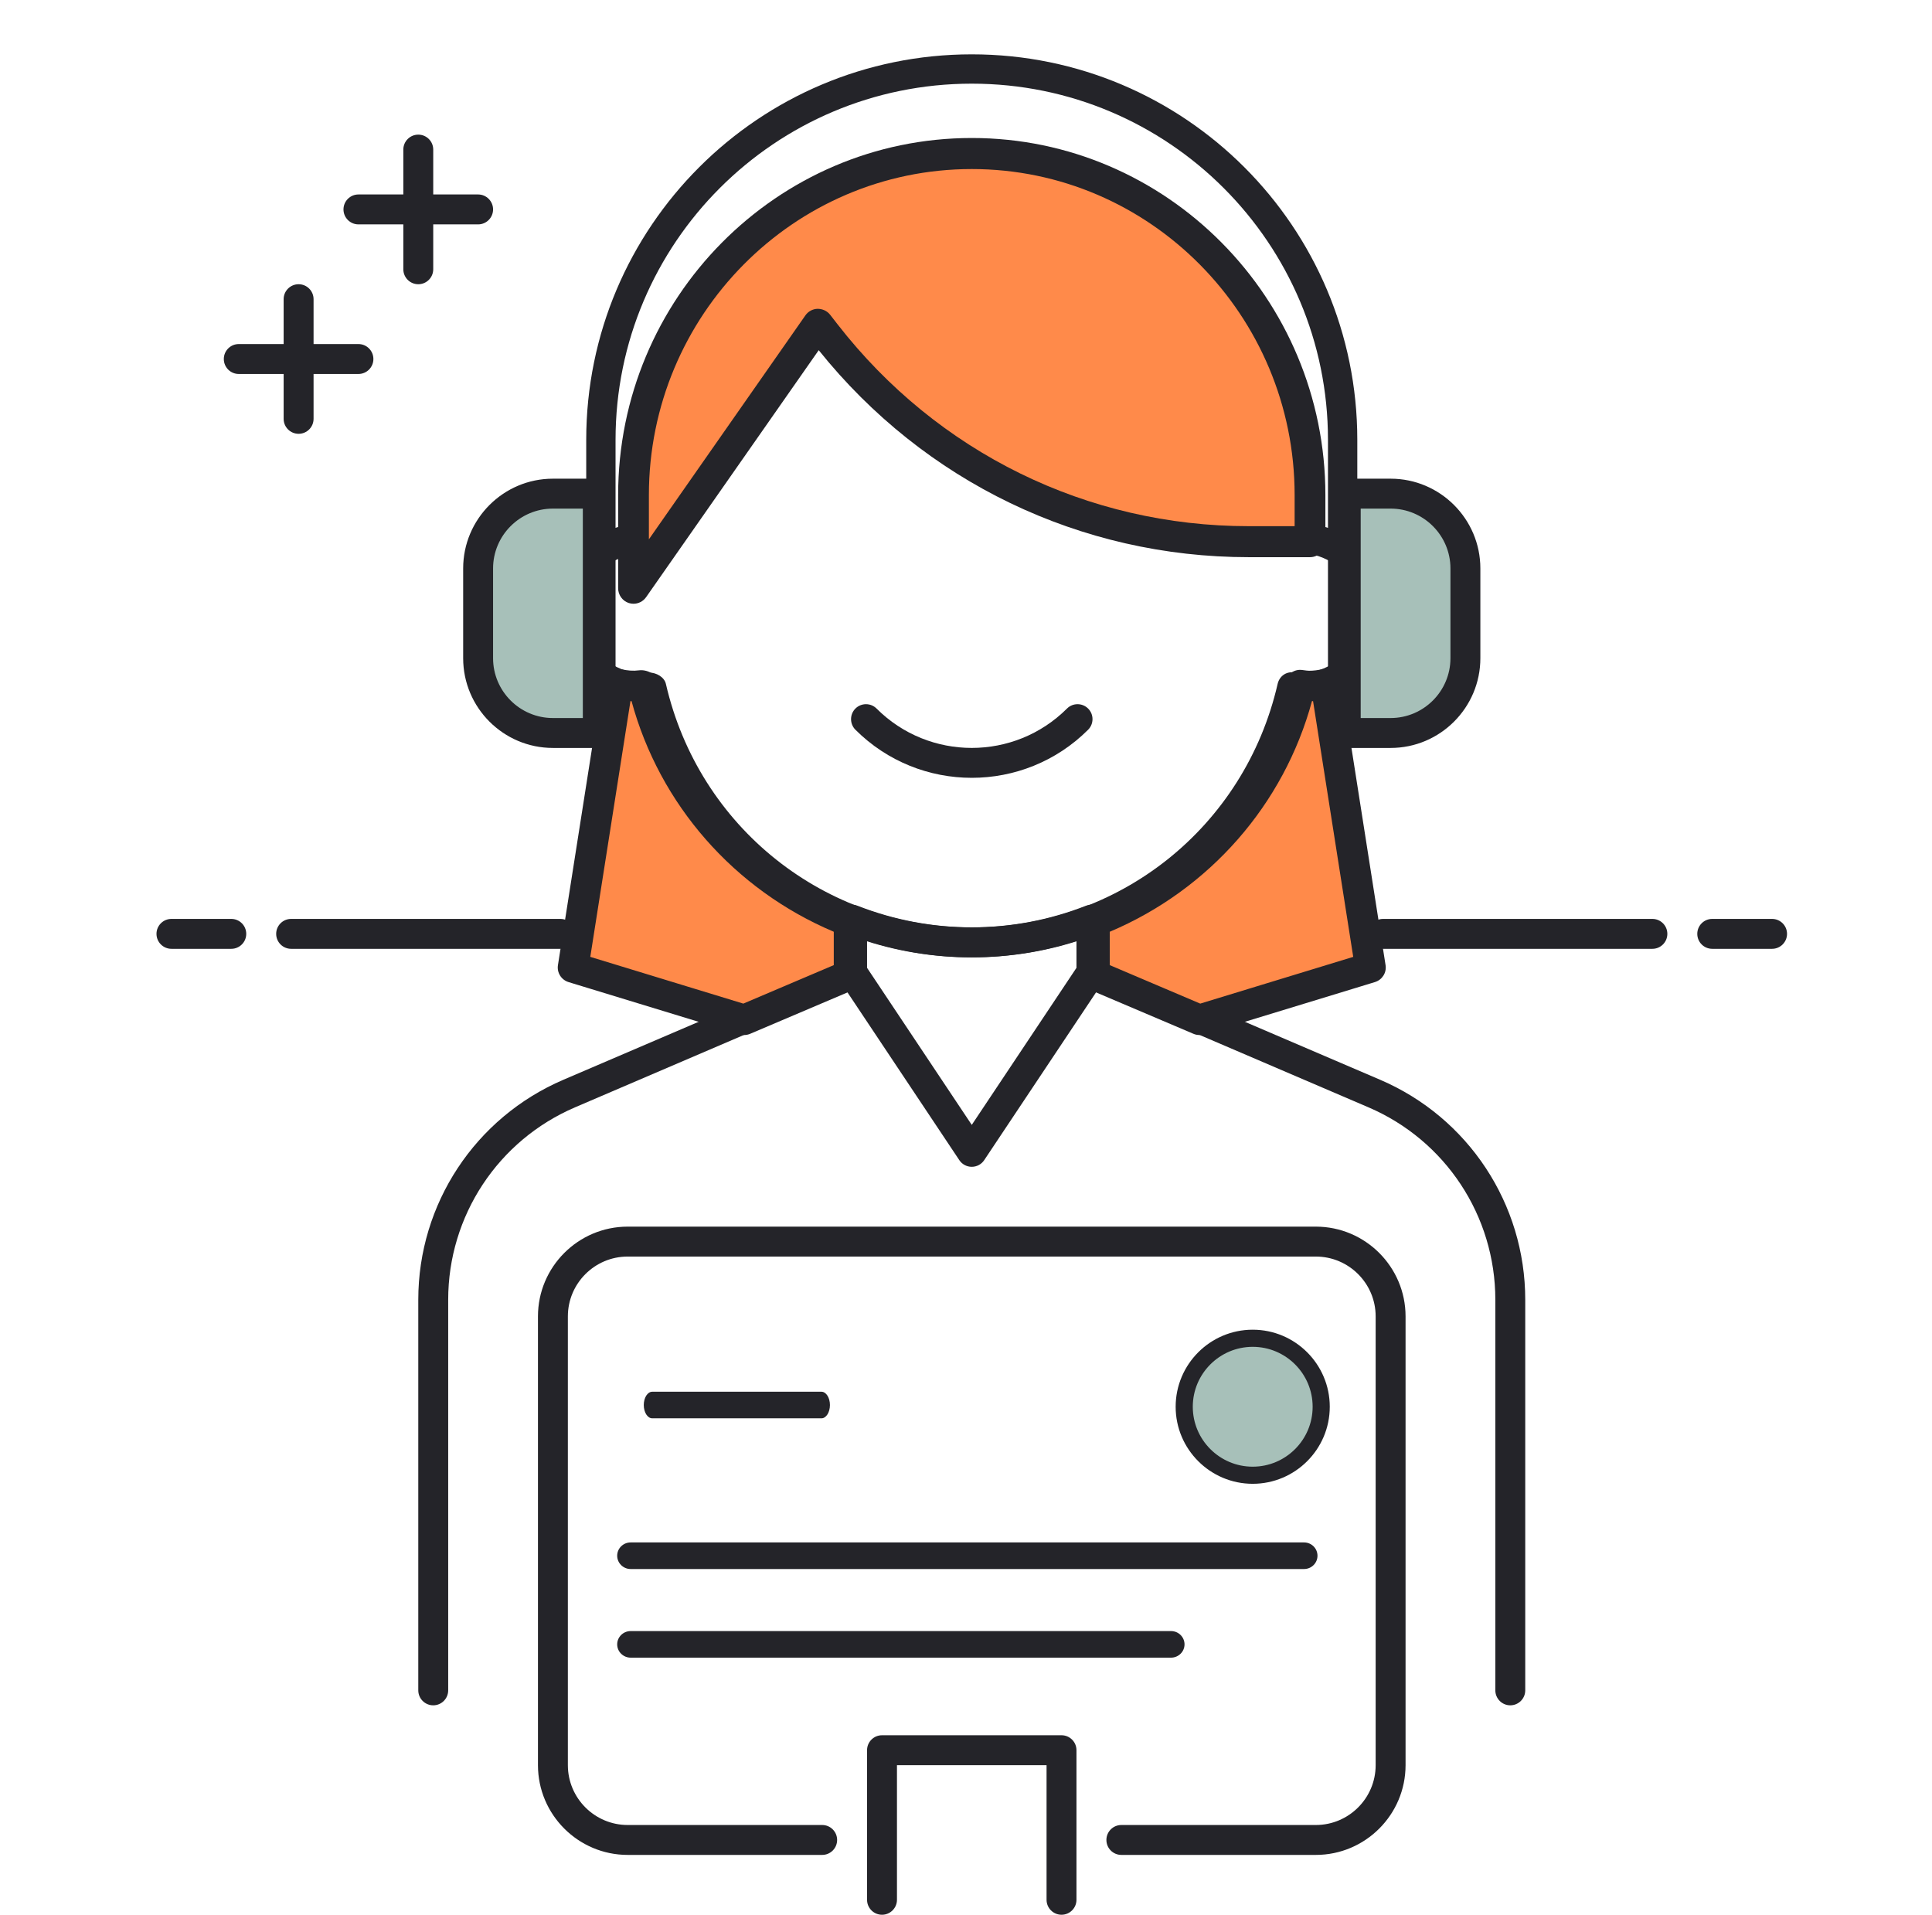 <svg width="112" height="111" viewBox="0 0 112 111" fill="none" xmlns="http://www.w3.org/2000/svg">
<path d="M76.279 107.531H65.006C64.527 107.531 64.139 107.143 64.139 106.664C64.139 106.186 64.527 105.797 65.006 105.797H76.279C78.192 105.797 79.748 104.241 79.748 102.328V76.312C79.748 74.399 78.192 72.844 76.279 72.844H36.389C34.476 72.844 32.92 74.399 32.92 76.312V102.328C32.92 104.241 34.476 105.797 36.389 105.797H47.662C48.141 105.797 48.529 106.186 48.529 106.664C48.529 107.143 48.141 107.531 47.662 107.531H36.389C33.52 107.531 31.186 105.196 31.186 102.328V76.312C31.186 73.444 33.52 71.109 36.389 71.109H76.279C79.148 71.109 81.482 73.444 81.482 76.312V102.328C81.482 105.196 79.148 107.531 76.279 107.531Z" fill="#242429"/>
<path d="M56.334 55.5C47.24 55.5 39.431 49.473 37.091 40.756C36.026 40.721 35.005 40.357 34.131 39.697C33.914 39.53 33.787 39.275 33.787 39.002V32.105C33.787 31.833 33.914 31.578 34.131 31.413C35.005 30.752 36.026 30.386 37.091 30.353C39.432 21.637 47.24 15.609 56.334 15.609C65.428 15.609 73.237 21.637 75.577 30.353C76.642 30.388 77.661 30.752 78.535 31.411C78.754 31.576 78.881 31.833 78.881 32.105V39.007C78.881 39.278 78.754 39.535 78.535 39.698C77.661 40.357 76.642 40.721 75.579 40.756C73.237 49.473 65.428 55.5 56.334 55.5V55.5ZM37.63 38.989C38.048 38.989 38.51 39.249 38.602 39.644C40.513 47.959 47.806 53.766 56.334 53.766C64.862 53.766 72.155 47.959 74.066 39.646C74.165 39.216 74.537 38.919 75.013 38.979C75.247 39.01 75.329 39.023 75.412 39.023C76.021 39.023 76.612 38.858 77.147 38.543V32.564C76.541 32.207 75.849 32.023 75.166 32.111C74.737 32.166 74.169 31.901 74.066 31.463C72.155 23.151 64.864 17.344 56.334 17.344C47.804 17.344 40.513 23.151 38.602 31.463C38.503 31.895 38.085 32.18 37.656 32.131C37.423 32.099 37.34 32.086 37.256 32.086C36.645 32.086 36.054 32.251 35.522 32.566V38.542C36.129 38.902 36.843 39.093 37.504 38.997C37.545 38.992 37.587 38.989 37.63 38.989V38.989Z" fill="#242429"/>
<path d="M25.115 98.859C24.637 98.859 24.248 98.47 24.248 97.991V75.349C24.248 69.793 27.548 64.787 32.658 62.596L49.057 55.569C49.49 55.38 50.005 55.582 50.194 56.025C50.383 56.464 50.179 56.974 49.738 57.163L33.34 64.191C28.87 66.107 25.982 70.486 25.982 75.349V97.991C25.982 98.47 25.594 98.859 25.115 98.859V98.859Z" fill="#242429"/>
<path d="M87.553 98.859C87.075 98.859 86.686 98.47 86.686 97.991V75.349C86.686 70.486 83.798 66.105 79.327 64.191L62.93 57.163C62.489 56.974 62.287 56.464 62.474 56.025C62.664 55.582 63.174 55.38 63.613 55.569L80.01 62.596C85.118 64.785 88.42 69.791 88.42 75.349V97.991C88.42 98.47 88.031 98.859 87.553 98.859Z" fill="#242429"/>
<path d="M56.334 67.641C56.044 67.641 55.773 67.497 55.612 67.254L48.675 56.848C48.579 56.705 48.529 56.539 48.529 56.367V53.313C48.529 53.026 48.672 52.758 48.907 52.597C49.145 52.435 49.446 52.399 49.712 52.507C53.975 54.177 58.691 54.178 62.954 52.507C63.22 52.401 63.521 52.434 63.758 52.597C63.996 52.758 64.139 53.027 64.139 53.313V56.367C64.139 56.539 64.089 56.705 63.993 56.848L57.056 67.254C56.895 67.497 56.624 67.641 56.334 67.641ZM50.264 56.106L56.334 65.211L62.404 56.106V54.545C58.465 55.814 54.204 55.814 50.264 54.545V56.106ZM63.272 56.367H63.288H63.272Z" fill="#242429"/>
<path d="M32.486 55.004H16.877C16.398 55.004 16.01 54.616 16.01 54.137C16.01 53.658 16.398 53.27 16.877 53.27H32.486C32.965 53.27 33.353 53.658 33.353 54.137C33.353 54.616 32.965 55.004 32.486 55.004Z" fill="#242429"/>
<path d="M13.408 55.004H9.939C9.461 55.004 9.072 54.616 9.072 54.137C9.072 53.658 9.461 53.27 9.939 53.27H13.408C13.887 53.27 14.275 53.658 14.275 54.137C14.275 54.616 13.887 55.004 13.408 55.004Z" fill="#242429"/>
<path d="M95.791 55.004H80.182C79.703 55.004 79.314 54.616 79.314 54.137C79.314 53.658 79.703 53.27 80.182 53.27H95.791C96.269 53.27 96.658 53.658 96.658 54.137C96.658 54.616 96.269 55.004 95.791 55.004Z" fill="#242429"/>
<path d="M102.729 55.004H99.26C98.781 55.004 98.393 54.616 98.393 54.137C98.393 53.658 98.781 53.27 99.26 53.27H102.729C103.207 53.27 103.596 53.658 103.596 54.137C103.596 54.616 103.207 55.004 102.729 55.004Z" fill="#242429"/>
<path d="M61.537 111C61.059 111 60.67 110.611 60.67 110.133V102.328H51.998V110.133C51.998 110.611 51.609 111 51.131 111C50.652 111 50.264 110.611 50.264 110.133V101.461C50.264 100.982 50.652 100.594 51.131 100.594H61.537C62.016 100.594 62.404 100.982 62.404 101.461V110.133C62.404 110.611 62.016 111 61.537 111Z" fill="#242429"/>
<path d="M27.717 13.008H20.779C20.301 13.008 19.912 12.619 19.912 12.141C19.912 11.662 20.301 11.273 20.779 11.273H27.717C28.195 11.273 28.584 11.662 28.584 12.141C28.584 12.619 28.195 13.008 27.717 13.008Z" fill="#242429"/>
<path d="M24.248 16.477C23.77 16.477 23.381 16.088 23.381 15.609V8.672C23.381 8.193 23.77 7.805 24.248 7.805C24.727 7.805 25.115 8.193 25.115 8.672V15.609C25.115 16.088 24.727 16.477 24.248 16.477Z" fill="#242429"/>
<path d="M20.779 21.68H13.842C13.363 21.68 12.975 21.291 12.975 20.812C12.975 20.334 13.363 19.945 13.842 19.945H20.779C21.258 19.945 21.646 20.334 21.646 20.812C21.646 21.291 21.258 21.68 20.779 21.68Z" fill="#242429"/>
<path d="M17.311 25.148C16.832 25.148 16.443 24.76 16.443 24.281V17.344C16.443 16.865 16.832 16.477 17.311 16.477C17.789 16.477 18.178 16.865 18.178 17.344V24.281C18.178 24.76 17.789 25.148 17.311 25.148Z" fill="#242429"/>
<path d="M76.591 81.55C76.591 83.743 74.814 85.521 72.621 85.521C70.428 85.521 68.65 83.743 68.65 81.55C68.65 79.358 70.428 77.58 72.621 77.58C74.814 77.58 76.591 79.358 76.591 81.55Z" fill="#A7C0B9"/>
<path d="M72.621 86.017C70.158 86.017 68.154 84.013 68.154 81.551C68.154 79.088 70.158 77.084 72.621 77.084C75.084 77.084 77.088 79.088 77.088 81.551C77.088 84.013 75.084 86.017 72.621 86.017ZM72.621 78.077C70.705 78.077 69.147 79.635 69.147 81.551C69.147 83.467 70.705 85.025 72.621 85.025C74.537 85.025 76.095 83.467 76.095 81.551C76.095 79.635 74.537 78.077 72.621 78.077Z" fill="#242429"/>
<path d="M47.621 82.221H37.811C37.54 82.221 37.32 81.876 37.32 81.451C37.32 81.025 37.54 80.68 37.811 80.68H47.621C47.892 80.68 48.112 81.025 48.112 81.451C48.112 81.876 47.892 82.221 47.621 82.221Z" fill="#242429"/>
<path d="M75.596 90.958H36.56C36.129 90.958 35.779 90.612 35.779 90.187C35.779 89.761 36.129 89.416 36.56 89.416H75.596C76.027 89.416 76.376 89.761 76.376 90.187C76.376 90.612 76.027 90.958 75.596 90.958Z" fill="#242429"/>
<path d="M67.885 96.096H36.562C36.13 96.096 35.779 95.751 35.779 95.326C35.779 94.9 36.13 94.555 36.562 94.555H67.885C68.317 94.555 68.668 94.9 68.668 95.326C68.668 95.751 68.317 96.096 67.885 96.096Z" fill="#242429"/>
<path d="M56.335 45.091C53.891 45.091 51.449 44.161 49.589 42.303C49.252 41.964 49.252 41.414 49.589 41.076C49.928 40.738 50.478 40.738 50.816 41.076C53.858 44.118 58.807 44.118 61.854 41.076C62.191 40.738 62.741 40.738 63.08 41.076C63.418 41.414 63.418 41.964 63.08 42.303C61.22 44.16 58.777 45.091 56.335 45.091Z" fill="#242429"/>
<path d="M63.443 56.53L69.526 59.117L79.443 56.089L76.861 39.65C76.547 39.721 76.223 39.765 75.887 39.765C75.711 39.765 75.544 39.733 75.374 39.714C73.918 46 69.388 51.111 63.443 53.425V56.53Z" fill="#FF8A4A"/>
<path d="M69.529 60.001C69.41 60.001 69.291 59.977 69.179 59.928L63.096 57.342C62.768 57.204 62.557 56.885 62.557 56.532V53.424C62.557 53.061 62.781 52.734 63.122 52.603C68.873 50.365 73.131 45.474 74.51 39.516C74.611 39.076 75.033 38.782 75.479 38.839C75.72 38.87 75.803 38.884 75.89 38.884C76.137 38.884 76.391 38.854 76.668 38.79C76.91 38.734 77.159 38.783 77.364 38.921C77.567 39.059 77.705 39.275 77.742 39.514L80.323 55.953C80.391 56.387 80.127 56.803 79.706 56.932L69.79 59.96C69.705 59.989 69.616 60.001 69.529 60.001V60.001ZM64.334 55.949L69.579 58.18L78.448 55.471L76.119 40.644C76.098 40.644 76.078 40.645 76.057 40.645C74.429 46.644 70.11 51.571 64.333 54.016V55.949H64.334Z" fill="#242429"/>
<path d="M49.222 56.53V53.425C43.277 51.113 38.748 46.002 37.292 39.714C37.121 39.733 36.954 39.765 36.778 39.765C36.442 39.765 36.118 39.721 35.804 39.65L33.223 56.089L43.139 59.117L49.222 56.53Z" fill="#FF8A4A"/>
<path d="M43.141 60.001C43.053 60.001 42.965 59.989 42.88 59.962L32.962 56.934C32.541 56.805 32.277 56.387 32.344 55.954L34.926 39.516C34.963 39.274 35.102 39.059 35.304 38.923C35.508 38.785 35.759 38.736 36 38.793C36.373 38.876 36.709 38.904 37.031 38.861C37.496 38.798 38.057 39.075 38.16 39.519C39.54 45.475 43.797 50.367 49.548 52.605C49.889 52.737 50.113 53.064 50.113 53.426V56.532C50.113 56.885 49.901 57.204 49.575 57.342L43.493 59.928C43.379 59.978 43.26 60.001 43.141 60.001ZM34.22 55.471L43.091 58.18L48.335 55.949V54.015C42.558 51.571 38.239 46.644 36.611 40.645C36.59 40.645 36.57 40.644 36.549 40.644L34.22 55.471ZM49.222 56.532H49.24H49.222Z" fill="#242429"/>
<path d="M56.334 8.881C45.534 8.881 36.779 17.572 36.779 28.293V33.587L47.446 18.587L47.881 19.138C53.78 26.589 62.798 30.94 72.344 30.94H75.889V28.293C75.889 17.572 67.134 8.881 56.334 8.881Z" fill="#FF8A4A"/>
<path d="M36.725 35C36.636 35 36.543 34.986 36.456 34.959C36.086 34.84 35.834 34.492 35.834 34.1V28.7C35.834 17.287 45.031 8 56.334 8C67.637 8 76.834 17.287 76.834 28.7V31.4C76.834 31.897 76.434 32.3 75.943 32.3H72.388C62.641 32.3 53.584 27.935 47.462 20.301L37.455 34.619C37.283 34.863 37.009 35 36.725 35ZM56.334 9.8C46.013 9.8 37.617 18.278 37.617 28.7V31.265L46.691 18.281C46.854 18.049 47.116 17.909 47.397 17.902C47.676 17.902 47.948 18.022 48.122 18.245L48.559 18.807C54.343 26.239 63.028 30.503 72.388 30.503H75.051V28.703C75.051 18.278 66.655 9.8 56.334 9.8Z" fill="#242429"/>
<path d="M78.014 28.617H80.615C83.01 28.617 84.951 30.558 84.951 32.953V38.156C84.951 40.551 83.01 42.492 80.615 42.492H78.014V28.617Z" fill="#A7C0B9"/>
<path d="M80.615 43.359H78.014C77.535 43.359 77.147 42.971 77.147 42.492V28.617C77.147 28.139 77.535 27.75 78.014 27.75H80.615C83.484 27.75 85.818 30.085 85.818 32.953V38.156C85.818 41.025 83.484 43.359 80.615 43.359ZM78.881 41.625H80.615C82.528 41.625 84.084 40.069 84.084 38.156V32.953C84.084 31.04 82.528 29.484 80.615 29.484H78.881V41.625Z" fill="#242429"/>
<path d="M34.654 42.492H32.053C29.658 42.492 27.717 40.551 27.717 38.156V32.953C27.717 30.558 29.658 28.617 32.053 28.617H34.654V42.492Z" fill="#A7C0B9"/>
<path d="M34.654 43.359H32.053C29.184 43.359 26.85 41.025 26.85 38.156V32.953C26.85 30.085 29.184 27.75 32.053 27.75H34.654C35.133 27.75 35.522 28.139 35.522 28.617V42.492C35.522 42.971 35.133 43.359 34.654 43.359ZM32.053 29.484C30.14 29.484 28.584 31.04 28.584 32.953V38.156C28.584 40.069 30.14 41.625 32.053 41.625H33.787V29.484H32.053Z" fill="#242429"/>
<path d="M34.834 42.5V25.5C34.834 13.626 44.46 4 56.334 4V4C68.208 4 77.834 13.626 77.834 25.5V42.5" stroke="#242429" stroke-width="1.7" stroke-linecap="round"/>
</svg>
